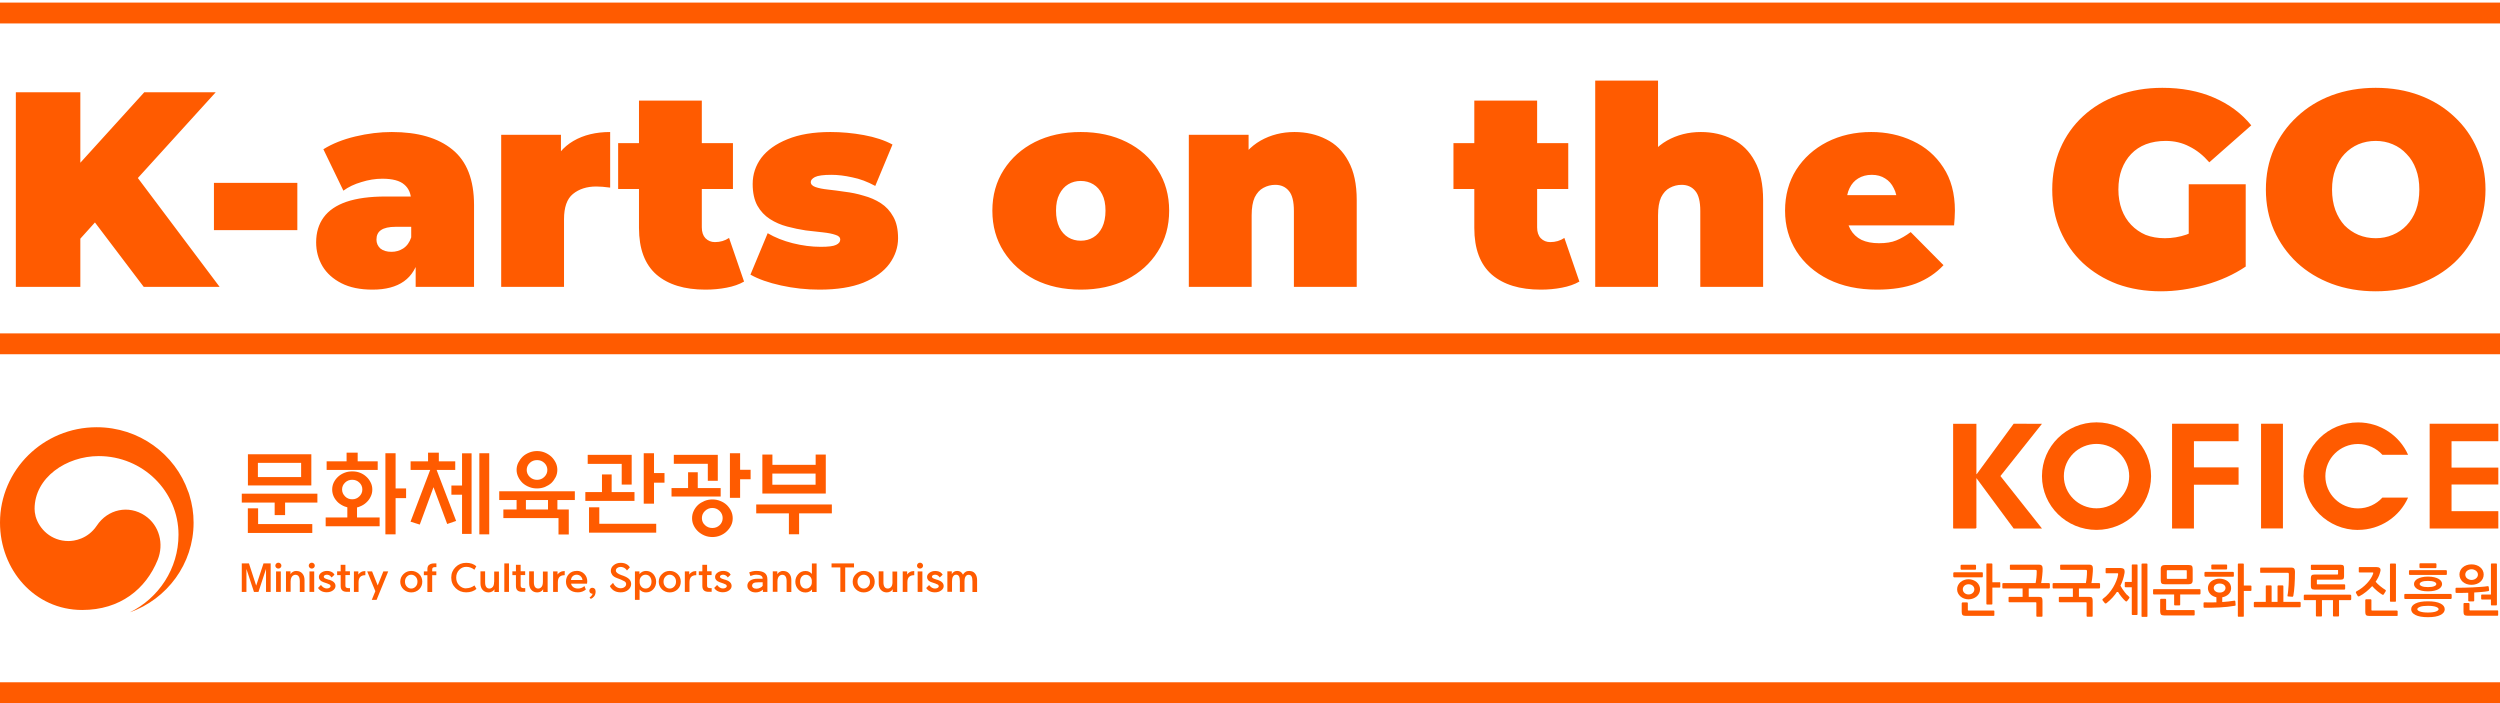 <svg width="320" height="90" viewBox="0 0 320 90" fill="none" xmlns="http://www.w3.org/2000/svg">
<line y1="1.666" x2="320" y2="1.666" stroke="#FF5B00" stroke-width="2.669"/>
<path d="M9.536 31.38L9.073 22.164L18.467 11.81H27.612L17.079 23.41L12.418 28.178L9.536 31.38ZM2.028 36.718V11.81H10.283V36.718H2.028ZM18.396 36.718L11.066 27.039L16.51 21.275L28.11 36.718H18.396ZM27.384 29.459V23.41H38.059V29.459H27.384ZM53.205 36.718V33.266L52.635 32.341V25.794C52.635 24.845 52.339 24.121 51.746 23.623C51.176 23.125 50.239 22.876 48.935 22.876C48.057 22.876 47.167 23.018 46.266 23.303C45.365 23.564 44.594 23.932 43.953 24.406L41.391 19.104C42.53 18.393 43.894 17.847 45.483 17.468C47.072 17.088 48.626 16.898 50.144 16.898C53.489 16.898 56.075 17.645 57.901 19.14C59.752 20.634 60.677 23.006 60.677 26.256V36.718H53.205ZM47.689 37.073C46.1 37.073 44.772 36.801 43.704 36.255C42.637 35.709 41.83 34.986 41.285 34.084C40.739 33.159 40.466 32.139 40.466 31.024C40.466 29.767 40.786 28.7 41.427 27.822C42.067 26.944 43.04 26.28 44.344 25.829C45.673 25.379 47.345 25.153 49.362 25.153H53.418V29.032H50.643C49.789 29.032 49.16 29.174 48.757 29.459C48.377 29.72 48.187 30.123 48.187 30.669C48.187 31.119 48.353 31.499 48.686 31.807C49.041 32.092 49.516 32.234 50.109 32.234C50.654 32.234 51.153 32.092 51.603 31.807C52.078 31.499 52.422 31.024 52.635 30.384L53.667 32.768C53.359 34.215 52.706 35.294 51.71 36.006C50.714 36.718 49.373 37.073 47.689 37.073ZM64.152 36.718V17.254H71.802V23.125L70.557 21.453C71.15 19.935 72.099 18.796 73.403 18.037C74.708 17.278 76.274 16.898 78.1 16.898V24.015C77.745 23.967 77.424 23.932 77.14 23.908C76.879 23.884 76.606 23.872 76.321 23.872C75.111 23.872 74.115 24.193 73.332 24.833C72.573 25.45 72.194 26.529 72.194 28.071V36.718H64.152ZM90.294 37.073C87.614 37.073 85.526 36.433 84.032 35.152C82.537 33.847 81.79 31.855 81.79 29.174V12.877H89.832V29.103C89.832 29.696 89.986 30.159 90.294 30.491C90.627 30.823 91.03 30.989 91.504 30.989C92.192 30.989 92.797 30.811 93.319 30.455L95.24 36.041C94.624 36.397 93.876 36.658 92.999 36.824C92.145 36.99 91.243 37.073 90.294 37.073ZM79.122 24.193V18.322H93.817V24.193H79.122ZM104.882 37.073C103.221 37.073 101.584 36.895 99.971 36.54C98.358 36.184 97.054 35.721 96.057 35.152L98.263 29.85C99.189 30.396 100.256 30.823 101.466 31.131C102.699 31.439 103.897 31.594 105.06 31.594C106.032 31.594 106.685 31.511 107.017 31.345C107.373 31.179 107.55 30.953 107.55 30.669C107.55 30.384 107.349 30.182 106.946 30.064C106.542 29.921 106.009 29.815 105.344 29.743C104.68 29.672 103.945 29.589 103.138 29.494C102.355 29.376 101.561 29.21 100.754 28.996C99.948 28.783 99.212 28.462 98.548 28.035C97.884 27.608 97.35 27.039 96.947 26.328C96.544 25.592 96.342 24.667 96.342 23.552C96.342 22.319 96.71 21.204 97.445 20.207C98.204 19.211 99.319 18.416 100.79 17.823C102.284 17.207 104.123 16.898 106.305 16.898C107.728 16.898 109.152 17.029 110.575 17.29C111.998 17.551 113.22 17.954 114.24 18.5L112.034 23.801C111.037 23.256 110.053 22.888 109.08 22.698C108.132 22.485 107.242 22.378 106.412 22.378C105.392 22.378 104.692 22.473 104.312 22.663C103.957 22.852 103.779 23.066 103.779 23.303C103.779 23.588 103.98 23.801 104.384 23.944C104.787 24.086 105.321 24.193 105.985 24.264C106.649 24.335 107.373 24.43 108.155 24.548C108.962 24.643 109.757 24.809 110.539 25.047C111.346 25.26 112.081 25.58 112.745 26.007C113.41 26.434 113.943 27.015 114.347 27.751C114.75 28.462 114.952 29.376 114.952 30.491C114.952 31.653 114.584 32.744 113.848 33.764C113.113 34.761 111.998 35.567 110.504 36.184C109.009 36.777 107.135 37.073 104.882 37.073ZM138.337 37.073C136.131 37.073 134.174 36.646 132.466 35.792C130.782 34.915 129.454 33.717 128.481 32.199C127.508 30.68 127.022 28.937 127.022 26.968C127.022 24.999 127.508 23.256 128.481 21.737C129.454 20.219 130.782 19.033 132.466 18.179C134.174 17.325 136.131 16.898 138.337 16.898C140.543 16.898 142.5 17.325 144.208 18.179C145.916 19.033 147.245 20.219 148.194 21.737C149.166 23.256 149.652 24.999 149.652 26.968C149.652 28.937 149.166 30.68 148.194 32.199C147.245 33.717 145.916 34.915 144.208 35.792C142.5 36.646 140.543 37.073 138.337 37.073ZM138.337 30.811C138.93 30.811 139.464 30.669 139.939 30.384C140.413 30.099 140.792 29.672 141.077 29.103C141.362 28.51 141.504 27.798 141.504 26.968C141.504 26.114 141.362 25.414 141.077 24.869C140.792 24.299 140.413 23.872 139.939 23.588C139.464 23.303 138.93 23.161 138.337 23.161C137.744 23.161 137.211 23.303 136.736 23.588C136.262 23.872 135.882 24.299 135.597 24.869C135.313 25.414 135.171 26.114 135.171 26.968C135.171 27.798 135.313 28.51 135.597 29.103C135.882 29.672 136.262 30.099 136.736 30.384C137.211 30.669 137.744 30.811 138.337 30.811ZM165.691 16.898C167.185 16.898 168.537 17.207 169.747 17.823C170.957 18.416 171.906 19.353 172.593 20.634C173.305 21.915 173.661 23.576 173.661 25.616V36.718H165.619V27.004C165.619 25.794 165.406 24.94 164.979 24.442C164.552 23.92 163.971 23.659 163.235 23.659C162.69 23.659 162.18 23.789 161.705 24.05C161.255 24.288 160.887 24.691 160.602 25.26C160.341 25.829 160.211 26.6 160.211 27.573V36.718H152.169V17.254H159.82V22.947L158.289 21.311C159.049 19.84 160.069 18.737 161.35 18.001C162.654 17.266 164.101 16.898 165.691 16.898ZM197.215 37.073C194.534 37.073 192.447 36.433 190.952 35.152C189.458 33.847 188.711 31.855 188.711 29.174V12.877H196.752V29.103C196.752 29.696 196.906 30.159 197.215 30.491C197.547 30.823 197.95 30.989 198.424 30.989C199.112 30.989 199.717 30.811 200.239 30.455L202.161 36.041C201.544 36.397 200.797 36.658 199.919 36.824C199.065 36.99 198.164 37.073 197.215 37.073ZM186.042 24.193V18.322H200.737V24.193H186.042ZM217.709 16.898C219.203 16.898 220.555 17.207 221.765 17.823C222.975 18.416 223.924 19.353 224.612 20.634C225.323 21.915 225.679 23.576 225.679 25.616V36.718H217.637V27.004C217.637 25.794 217.424 24.94 216.997 24.442C216.57 23.92 215.989 23.659 215.253 23.659C214.708 23.659 214.198 23.789 213.723 24.05C213.273 24.288 212.905 24.691 212.62 25.26C212.359 25.829 212.229 26.6 212.229 27.573V36.718H204.187V10.316H212.229V22.947L210.308 21.311C211.067 19.84 212.087 18.737 213.368 18.001C214.672 17.266 216.119 16.898 217.709 16.898ZM240.265 37.073C237.893 37.073 235.817 36.635 234.038 35.757C232.282 34.879 230.918 33.681 229.946 32.163C228.973 30.621 228.487 28.89 228.487 26.968C228.487 24.999 228.961 23.256 229.91 21.737C230.883 20.219 232.199 19.033 233.86 18.179C235.544 17.325 237.43 16.898 239.517 16.898C241.439 16.898 243.206 17.278 244.819 18.037C246.456 18.796 247.761 19.923 248.733 21.417C249.73 22.912 250.228 24.762 250.228 26.968C250.228 27.253 250.216 27.573 250.192 27.929C250.168 28.261 250.145 28.569 250.121 28.854H235.141V24.975H245.851L242.827 26.007C242.827 25.248 242.684 24.608 242.4 24.086C242.139 23.54 241.771 23.125 241.297 22.84C240.822 22.532 240.253 22.378 239.589 22.378C238.924 22.378 238.343 22.532 237.845 22.84C237.371 23.125 237.003 23.54 236.742 24.086C236.481 24.608 236.351 25.248 236.351 26.007V27.217C236.351 28.047 236.517 28.759 236.849 29.352C237.181 29.945 237.655 30.396 238.272 30.704C238.889 30.989 239.636 31.131 240.514 31.131C241.415 31.131 242.151 31.012 242.72 30.775C243.313 30.538 243.93 30.182 244.57 29.708L248.769 33.942C247.82 34.962 246.646 35.745 245.246 36.291C243.87 36.812 242.21 37.073 240.265 37.073ZM276.598 37.287C274.582 37.287 272.72 36.978 271.012 36.362C269.328 35.721 267.857 34.82 266.6 33.657C265.366 32.495 264.406 31.119 263.718 29.53C263.03 27.941 262.686 26.185 262.686 24.264C262.686 22.342 263.03 20.587 263.718 18.998C264.406 17.408 265.378 16.032 266.635 14.87C267.893 13.708 269.375 12.818 271.083 12.201C272.815 11.561 274.713 11.241 276.776 11.241C279.243 11.241 281.438 11.656 283.359 12.486C285.304 13.316 286.905 14.502 288.163 16.044L282.79 20.777C282.007 19.875 281.153 19.199 280.228 18.748C279.326 18.274 278.318 18.037 277.203 18.037C276.278 18.037 275.436 18.179 274.677 18.464C273.942 18.748 273.313 19.164 272.791 19.709C272.269 20.255 271.866 20.907 271.581 21.666C271.297 22.425 271.154 23.291 271.154 24.264C271.154 25.189 271.297 26.043 271.581 26.826C271.866 27.585 272.269 28.237 272.791 28.783C273.313 29.328 273.93 29.755 274.641 30.064C275.377 30.348 276.195 30.491 277.097 30.491C278.045 30.491 278.971 30.337 279.872 30.028C280.773 29.696 281.734 29.139 282.754 28.356L287.451 34.12C285.933 35.14 284.201 35.923 282.256 36.468C280.311 37.014 278.425 37.287 276.598 37.287ZM280.157 33.053V23.588H287.451V34.12L280.157 33.053ZM304.088 37.287C302.071 37.287 300.197 36.967 298.466 36.326C296.758 35.686 295.275 34.784 294.018 33.622C292.761 32.436 291.776 31.048 291.065 29.459C290.377 27.869 290.033 26.138 290.033 24.264C290.033 22.366 290.377 20.634 291.065 19.069C291.776 17.479 292.761 16.104 294.018 14.941C295.275 13.755 296.758 12.842 298.466 12.201C300.197 11.561 302.071 11.241 304.088 11.241C306.128 11.241 308.002 11.561 309.71 12.201C311.418 12.842 312.9 13.755 314.157 14.941C315.415 16.104 316.387 17.479 317.075 19.069C317.787 20.634 318.143 22.366 318.143 24.264C318.143 26.138 317.787 27.869 317.075 29.459C316.387 31.048 315.415 32.436 314.157 33.622C312.9 34.784 311.418 35.686 309.71 36.326C308.002 36.967 306.128 37.287 304.088 37.287ZM304.088 30.491C304.87 30.491 305.594 30.348 306.258 30.064C306.946 29.779 307.539 29.376 308.037 28.854C308.559 28.308 308.962 27.656 309.247 26.897C309.532 26.114 309.674 25.236 309.674 24.264C309.674 23.291 309.532 22.425 309.247 21.666C308.962 20.884 308.559 20.231 308.037 19.709C307.539 19.164 306.946 18.748 306.258 18.464C305.594 18.179 304.87 18.037 304.088 18.037C303.305 18.037 302.569 18.179 301.882 18.464C301.217 18.748 300.624 19.164 300.102 19.709C299.604 20.231 299.213 20.884 298.928 21.666C298.644 22.425 298.501 23.291 298.501 24.264C298.501 25.236 298.644 26.114 298.928 26.897C299.213 27.656 299.604 28.308 300.102 28.854C300.624 29.376 301.217 29.779 301.882 30.064C302.569 30.348 303.305 30.491 304.088 30.491Z" fill="#FF5B00"/>
<line y1="44.008" x2="320" y2="44.008" stroke="#FF5B00" stroke-width="2.669"/>
<path d="M253.775 73.861C253.775 73.861 253.803 73.814 253.803 73.777V73.348C253.803 73.348 253.794 73.292 253.775 73.273C253.756 73.255 253.727 73.246 253.699 73.246H250.132C250.132 73.246 250.075 73.255 250.056 73.283C250.028 73.311 250.019 73.329 250.019 73.357V73.777C250.019 73.777 250.028 73.842 250.056 73.861C250.075 73.889 250.104 73.898 250.132 73.898H253.708C253.708 73.898 253.756 73.889 253.784 73.87L253.775 73.861Z" fill="#FF5B00"/>
<path d="M255.185 78.151H252.006C252.006 78.151 251.93 78.151 251.911 78.133C251.892 78.114 251.883 78.086 251.883 78.039V77.219C251.883 77.219 251.873 77.172 251.855 77.144C251.836 77.116 251.807 77.107 251.779 77.107H251.202C251.202 77.107 251.154 77.116 251.135 77.144C251.117 77.172 251.098 77.191 251.098 77.219V78.329C251.098 78.515 251.136 78.646 251.202 78.72C251.277 78.795 251.41 78.832 251.618 78.832H255.175C255.175 78.832 255.223 78.832 255.242 78.814C255.261 78.795 255.279 78.776 255.279 78.748V78.235C255.279 78.235 255.27 78.189 255.242 78.17C255.223 78.151 255.194 78.142 255.175 78.142L255.185 78.151Z" fill="#FF5B00"/>
<path d="M255.932 74.532H255.024V72.219C255.024 72.154 254.995 72.126 254.939 72.126H254.342C254.286 72.126 254.257 72.154 254.257 72.219V77.284C254.257 77.349 254.286 77.377 254.342 77.377H254.939C254.995 77.377 255.024 77.349 255.024 77.284V75.213H255.932C255.932 75.213 255.979 75.213 256.008 75.185C256.027 75.167 256.036 75.148 256.036 75.12V74.607C256.036 74.607 256.027 74.561 256.008 74.542C255.989 74.523 255.96 74.514 255.932 74.514V74.532Z" fill="#FF5B00"/>
<path d="M251.968 76.715C252.176 76.715 252.365 76.678 252.545 76.612C252.725 76.547 252.876 76.454 253.018 76.342C253.15 76.23 253.254 76.09 253.33 75.932C253.406 75.773 253.444 75.605 253.444 75.428C253.444 75.251 253.406 75.083 253.33 74.924C253.254 74.766 253.15 74.635 253.018 74.514C252.885 74.402 252.725 74.309 252.545 74.243C252.365 74.178 252.176 74.141 251.968 74.141C251.76 74.141 251.58 74.178 251.4 74.243C251.22 74.309 251.069 74.402 250.937 74.514C250.804 74.626 250.7 74.766 250.624 74.924C250.549 75.083 250.511 75.241 250.511 75.428C250.511 75.614 250.549 75.782 250.624 75.932C250.7 76.09 250.804 76.221 250.937 76.342C251.069 76.454 251.22 76.547 251.4 76.612C251.58 76.678 251.76 76.715 251.968 76.715ZM251.447 74.971C251.589 74.85 251.76 74.784 251.977 74.784C252.195 74.784 252.365 74.85 252.507 74.971C252.64 75.092 252.715 75.241 252.715 75.428C252.715 75.614 252.649 75.764 252.507 75.894C252.365 76.025 252.195 76.09 251.977 76.09C251.76 76.09 251.589 76.025 251.447 75.894C251.305 75.764 251.239 75.605 251.239 75.428C251.239 75.251 251.305 75.102 251.447 74.971Z" fill="#FF5B00"/>
<path d="M251.06 72.294C251.06 72.294 251.022 72.303 250.993 72.322C250.965 72.341 250.956 72.369 250.956 72.406V72.826C250.956 72.826 250.965 72.882 250.993 72.9C251.022 72.919 251.041 72.928 251.06 72.928H252.819C252.819 72.928 252.886 72.919 252.905 72.891C252.923 72.863 252.933 72.844 252.933 72.816V72.406C252.933 72.406 252.923 72.341 252.895 72.322C252.876 72.294 252.848 72.285 252.81 72.285H251.05L251.06 72.294Z" fill="#FF5B00"/>
<path d="M262.261 74.635H261.268C261.296 74.477 261.325 74.309 261.353 74.132C261.372 73.964 261.391 73.786 261.41 73.628C261.429 73.46 261.438 73.311 261.448 73.162C261.448 73.012 261.457 72.891 261.457 72.779C261.457 72.602 261.419 72.471 261.344 72.397C261.268 72.313 261.154 72.275 261.012 72.275H257.37C257.37 72.275 257.323 72.275 257.304 72.294C257.285 72.313 257.266 72.332 257.266 72.359V72.854C257.266 72.854 257.275 72.9 257.304 72.919C257.323 72.938 257.351 72.947 257.37 72.947H260.511C260.577 72.947 260.625 72.947 260.653 72.975C260.681 72.994 260.7 73.031 260.7 73.096C260.7 73.385 260.691 73.656 260.662 73.908C260.634 74.159 260.606 74.402 260.558 74.635H256.395C256.329 74.635 256.301 74.672 256.301 74.747V75.213C256.301 75.213 256.301 75.26 256.329 75.288C256.348 75.316 256.367 75.325 256.395 75.325H258.893V76.398H257.2C257.2 76.398 257.152 76.398 257.133 76.416C257.114 76.435 257.096 76.454 257.096 76.482V76.995C257.096 76.995 257.105 77.041 257.133 77.06C257.152 77.079 257.181 77.088 257.2 77.088H260.52C260.568 77.088 260.606 77.088 260.625 77.107C260.643 77.125 260.653 77.153 260.653 77.2V78.851C260.653 78.851 260.662 78.897 260.681 78.916C260.7 78.935 260.729 78.944 260.757 78.944H261.344C261.344 78.944 261.391 78.935 261.41 78.916C261.429 78.897 261.438 78.87 261.438 78.851V76.92C261.438 76.706 261.41 76.575 261.353 76.501C261.296 76.435 261.173 76.398 260.994 76.398H259.678V75.325H262.28C262.28 75.325 262.328 75.316 262.346 75.288C262.365 75.26 262.384 75.241 262.384 75.213V74.747C262.384 74.747 262.375 74.7 262.346 74.672C262.328 74.644 262.299 74.635 262.28 74.635H262.261Z" fill="#FF5B00"/>
<path d="M268.695 74.635H267.701C267.73 74.477 267.758 74.309 267.787 74.132C267.806 73.964 267.824 73.786 267.843 73.628C267.862 73.46 267.872 73.311 267.881 73.162C267.881 73.012 267.891 72.891 267.891 72.779C267.891 72.602 267.853 72.471 267.777 72.397C267.701 72.313 267.588 72.275 267.446 72.275H263.803C263.803 72.275 263.756 72.275 263.737 72.294C263.718 72.313 263.699 72.332 263.699 72.359V72.854C263.699 72.854 263.709 72.9 263.737 72.919C263.756 72.938 263.785 72.947 263.803 72.947H266.945C267.011 72.947 267.058 72.947 267.086 72.975C267.115 72.994 267.134 73.031 267.134 73.096C267.134 73.385 267.124 73.656 267.096 73.908C267.068 74.159 267.039 74.402 266.992 74.635H262.829C262.763 74.635 262.734 74.672 262.734 74.747V75.213C262.734 75.213 262.734 75.26 262.763 75.288C262.782 75.316 262.801 75.325 262.829 75.325H265.327V76.398H263.633C263.633 76.398 263.586 76.398 263.567 76.416C263.548 76.435 263.529 76.454 263.529 76.482V76.995C263.529 76.995 263.539 77.041 263.567 77.06C263.586 77.079 263.614 77.088 263.633 77.088H266.954C267.001 77.088 267.039 77.088 267.058 77.107C267.077 77.125 267.086 77.153 267.086 77.2V78.851C267.086 78.851 267.096 78.897 267.115 78.916C267.134 78.935 267.162 78.944 267.181 78.944H267.768C267.768 78.944 267.815 78.935 267.834 78.916C267.853 78.897 267.862 78.87 267.862 78.851V76.92C267.862 76.706 267.834 76.575 267.777 76.501C267.72 76.435 267.597 76.398 267.418 76.398H266.103V75.325H268.704C268.704 75.325 268.752 75.316 268.771 75.288C268.79 75.26 268.808 75.241 268.808 75.213V74.747C268.808 74.747 268.799 74.7 268.771 74.672C268.752 74.644 268.723 74.635 268.704 74.635H268.695Z" fill="#FF5B00"/>
<path d="M272.962 72.248C272.895 72.248 272.867 72.275 272.867 72.341V74.486H272.063C272.063 74.486 272.016 74.486 271.997 74.514C271.978 74.533 271.968 74.551 271.968 74.579V75.073C271.968 75.073 271.978 75.12 271.997 75.139C272.016 75.157 272.034 75.167 272.063 75.167H272.867V78.618C272.867 78.683 272.895 78.72 272.962 78.72H273.51C273.577 78.72 273.605 78.683 273.605 78.618V72.341C273.605 72.275 273.577 72.248 273.51 72.248H272.962Z" fill="#FF5B00"/>
<path d="M272.243 76.137C272.148 76.034 272.044 75.913 271.95 75.782C271.846 75.652 271.751 75.521 271.656 75.372C271.562 75.232 271.486 75.092 271.42 74.971C271.666 74.458 271.836 73.936 271.931 73.395C271.931 73.348 271.95 73.301 271.95 73.246C271.95 73.189 271.95 73.143 271.95 73.096C271.95 72.975 271.902 72.872 271.817 72.807C271.732 72.742 271.59 72.704 271.401 72.704H269.603C269.547 72.704 269.518 72.742 269.518 72.816V73.273C269.518 73.273 269.518 73.329 269.537 73.348C269.547 73.367 269.565 73.376 269.594 73.376H271.013C271.07 73.376 271.108 73.385 271.117 73.413C271.117 73.441 271.117 73.488 271.117 73.553C271.079 73.805 271.004 74.066 270.89 74.346C270.786 74.626 270.644 74.896 270.483 75.176C270.322 75.456 270.124 75.717 269.906 75.969C269.688 76.221 269.442 76.454 269.168 76.65C269.13 76.678 269.111 76.706 269.111 76.743C269.111 76.78 269.111 76.818 269.14 76.855L269.414 77.2C269.414 77.2 269.471 77.247 269.518 77.247C269.565 77.247 269.594 77.237 269.622 77.209C269.906 76.986 270.171 76.743 270.408 76.482C270.644 76.221 270.852 75.95 271.041 75.652C271.117 75.773 271.193 75.904 271.278 76.034C271.363 76.165 271.458 76.286 271.552 76.398C271.647 76.51 271.732 76.612 271.817 76.706C271.902 76.799 271.978 76.874 272.044 76.93C272.129 77.013 272.215 77.004 272.271 76.93L272.527 76.594C272.527 76.594 272.574 76.519 272.574 76.482C272.574 76.445 272.555 76.407 272.508 76.37C272.432 76.314 272.347 76.23 272.252 76.127L272.243 76.137Z" fill="#FF5B00"/>
<path d="M274.211 72.136C274.145 72.136 274.116 72.164 274.116 72.229V78.869C274.116 78.935 274.145 78.963 274.201 78.963H274.788C274.845 78.963 274.873 78.935 274.873 78.869V72.229C274.873 72.164 274.845 72.136 274.788 72.136H274.211Z" fill="#FF5B00"/>
<path d="M280.824 78.086H277.389C277.389 78.086 277.314 78.086 277.295 78.067C277.276 78.049 277.266 78.021 277.266 77.974V76.743C277.266 76.743 277.257 76.696 277.238 76.678C277.219 76.659 277.191 76.65 277.172 76.65H276.595C276.595 76.65 276.547 76.659 276.528 76.678C276.509 76.696 276.5 76.724 276.5 76.743V78.254C276.5 78.44 276.538 78.571 276.604 78.655C276.67 78.739 276.812 78.776 277.011 78.776H280.824C280.824 78.776 280.871 78.776 280.89 78.757C280.909 78.739 280.918 78.72 280.918 78.692V78.179C280.918 78.179 280.909 78.133 280.881 78.114C280.862 78.095 280.833 78.086 280.814 78.086H280.824Z" fill="#FF5B00"/>
<path d="M281.562 75.409H275.687C275.687 75.409 275.64 75.419 275.621 75.437C275.602 75.456 275.592 75.484 275.592 75.512V75.978C275.592 75.978 275.592 76.025 275.621 76.053C275.64 76.081 275.659 76.09 275.687 76.09H278.289V77.386C278.289 77.452 278.317 77.489 278.383 77.489H278.97C279.036 77.489 279.065 77.452 279.065 77.386V76.09H281.562C281.562 76.09 281.61 76.081 281.629 76.053C281.647 76.025 281.666 75.997 281.666 75.978V75.512C281.666 75.512 281.657 75.465 281.629 75.437C281.61 75.409 281.581 75.4 281.562 75.4V75.409Z" fill="#FF5B00"/>
<path d="M277.097 74.784H280.143C280.313 74.784 280.446 74.747 280.531 74.672C280.616 74.598 280.663 74.467 280.663 74.281V72.835C280.663 72.639 280.626 72.509 280.559 72.434C280.493 72.359 280.351 72.322 280.143 72.322H277.097C276.926 72.322 276.794 72.359 276.709 72.443C276.623 72.518 276.576 72.649 276.576 72.835V74.281C276.576 74.467 276.614 74.598 276.68 74.672C276.746 74.747 276.888 74.784 277.097 74.784ZM277.352 73.078C277.352 73.078 277.352 73.012 277.371 73.003C277.38 72.994 277.409 72.984 277.447 72.984H279.812C279.812 72.984 279.869 72.984 279.888 73.003C279.897 73.012 279.907 73.04 279.907 73.078V74.001C279.907 74.001 279.906 74.066 279.888 74.085C279.878 74.094 279.85 74.094 279.812 74.094H277.447C277.447 74.094 277.38 74.094 277.371 74.085C277.361 74.076 277.352 74.048 277.352 74.001V73.068V73.078Z" fill="#FF5B00"/>
<path d="M282.206 73.227C282.206 73.227 282.168 73.273 282.168 73.301V73.703C282.168 73.703 282.177 73.758 282.206 73.786C282.234 73.814 282.253 73.824 282.272 73.824H285.829C285.829 73.824 285.877 73.814 285.905 73.796C285.924 73.777 285.934 73.749 285.934 73.721V73.311C285.934 73.311 285.924 73.255 285.905 73.236C285.886 73.218 285.858 73.199 285.829 73.199H282.272C282.272 73.199 282.225 73.208 282.196 73.236L282.206 73.227Z" fill="#FF5B00"/>
<path d="M286.085 76.883C286.085 76.883 286.037 76.883 286.009 76.883C285.498 76.967 284.978 77.023 284.448 77.06V76.454C284.609 76.426 284.76 76.379 284.902 76.305C285.044 76.239 285.157 76.146 285.262 76.053C285.366 75.95 285.441 75.838 285.498 75.708C285.555 75.577 285.583 75.437 285.583 75.279C285.583 75.102 285.545 74.934 285.47 74.784C285.394 74.635 285.29 74.505 285.148 74.402C285.016 74.299 284.855 74.215 284.675 74.159C284.495 74.103 284.306 74.066 284.098 74.066C283.89 74.066 283.7 74.094 283.521 74.159C283.341 74.215 283.18 74.299 283.048 74.402C282.915 74.505 282.802 74.635 282.726 74.784C282.65 74.934 282.612 75.102 282.612 75.279C282.612 75.428 282.641 75.568 282.698 75.698C282.754 75.829 282.83 75.941 282.925 76.043C283.019 76.146 283.133 76.23 283.265 76.295C283.398 76.361 283.54 76.416 283.7 76.454V77.097C283.18 77.116 282.66 77.116 282.149 77.097C282.083 77.097 282.054 77.135 282.054 77.209V77.676C282.054 77.676 282.054 77.732 282.083 77.75C282.102 77.769 282.12 77.788 282.149 77.788C282.792 77.797 283.454 77.788 284.126 77.75C284.798 77.713 285.451 77.648 286.085 77.536C286.104 77.536 286.132 77.517 286.141 77.498C286.16 77.48 286.17 77.452 286.16 77.415L286.122 76.967C286.122 76.967 286.104 76.901 286.075 76.901L286.085 76.883ZM284.107 75.848C283.89 75.848 283.71 75.792 283.568 75.68C283.426 75.568 283.36 75.428 283.36 75.26C283.36 75.092 283.436 74.952 283.577 74.85C283.719 74.738 283.899 74.691 284.117 74.691C284.334 74.691 284.514 74.747 284.656 74.85C284.798 74.962 284.864 75.092 284.864 75.26C284.864 75.428 284.788 75.568 284.656 75.68C284.514 75.792 284.334 75.848 284.117 75.848H284.107Z" fill="#FF5B00"/>
<path d="M288.09 74.952H287.21V72.229C287.21 72.164 287.182 72.136 287.125 72.136H286.529C286.472 72.136 286.444 72.164 286.444 72.229V78.851C286.444 78.916 286.472 78.944 286.529 78.944H287.125C287.182 78.944 287.21 78.916 287.21 78.851V75.642H288.09C288.09 75.642 288.137 75.642 288.156 75.614C288.175 75.596 288.185 75.577 288.185 75.549V75.046C288.185 75.046 288.175 74.999 288.156 74.98C288.137 74.962 288.118 74.952 288.09 74.952Z" fill="#FF5B00"/>
<path d="M284.968 72.891C284.968 72.891 285.025 72.882 285.044 72.854C285.063 72.826 285.073 72.798 285.073 72.77V72.369C285.073 72.369 285.063 72.313 285.035 72.294C285.016 72.266 284.987 72.257 284.959 72.257H283.152C283.152 72.257 283.114 72.266 283.086 72.285C283.057 72.303 283.048 72.331 283.048 72.359V72.779C283.048 72.779 283.057 72.844 283.086 72.863C283.114 72.882 283.133 72.891 283.152 72.891H284.959H284.968Z" fill="#FF5B00"/>
<path d="M294.382 77.041H292.272V75.046C292.272 74.971 292.244 74.934 292.178 74.934H291.619C291.553 74.934 291.525 74.971 291.525 75.046V77.041H290.768V75.046C290.768 74.971 290.74 74.934 290.673 74.934H290.115C290.049 74.934 290.02 74.971 290.02 75.046V77.041H288.592C288.592 77.041 288.535 77.051 288.516 77.069C288.497 77.088 288.488 77.116 288.488 77.144V77.62C288.488 77.62 288.488 77.666 288.516 77.694C288.535 77.722 288.554 77.732 288.592 77.732H294.382C294.382 77.732 294.429 77.722 294.448 77.694C294.477 77.666 294.486 77.648 294.486 77.62V77.144C294.486 77.144 294.477 77.097 294.448 77.069C294.42 77.041 294.401 77.032 294.382 77.032V77.041Z" fill="#FF5B00"/>
<path d="M289.377 73.32H292.783C292.849 73.32 292.887 73.32 292.925 73.348C292.953 73.367 292.972 73.404 292.972 73.479C292.972 73.674 292.972 73.889 292.972 74.132C292.972 74.374 292.963 74.617 292.944 74.868C292.934 75.111 292.915 75.353 292.887 75.587C292.868 75.82 292.84 76.025 292.802 76.202C292.802 76.239 292.792 76.267 292.802 76.295C292.802 76.323 292.83 76.333 292.868 76.342L293.417 76.388C293.417 76.388 293.483 76.388 293.502 76.351C293.521 76.323 293.54 76.286 293.549 76.249C293.616 75.894 293.663 75.456 293.701 74.924C293.739 74.393 293.757 73.805 293.757 73.162C293.757 72.984 293.72 72.854 293.644 72.77C293.568 72.686 293.455 72.649 293.313 72.649H289.405C289.405 72.649 289.358 72.649 289.339 72.667C289.32 72.677 289.301 72.704 289.301 72.733V73.246C289.301 73.246 289.311 73.292 289.339 73.311C289.358 73.329 289.386 73.339 289.405 73.339L289.377 73.32Z" fill="#FF5B00"/>
<path d="M300.853 76.118H294.978C294.978 76.118 294.931 76.127 294.912 76.155C294.893 76.183 294.883 76.202 294.883 76.239V76.706C294.883 76.706 294.883 76.752 294.912 76.78C294.931 76.808 294.95 76.818 294.978 76.818H296.435V78.804C296.435 78.87 296.463 78.907 296.53 78.907H297.116C297.182 78.907 297.211 78.87 297.211 78.804V76.818H298.62V78.804C298.62 78.87 298.649 78.907 298.715 78.907H299.302C299.368 78.907 299.396 78.87 299.396 78.804V76.818H300.853C300.853 76.818 300.901 76.808 300.92 76.78C300.938 76.752 300.957 76.734 300.957 76.706V76.239C300.957 76.239 300.948 76.193 300.92 76.165C300.901 76.137 300.872 76.127 300.853 76.127V76.118Z" fill="#FF5B00"/>
<path d="M299.264 73.497C299.264 73.497 299.235 73.544 299.198 73.544H296.236C296.056 73.544 295.943 73.581 295.886 73.647C295.829 73.712 295.792 73.824 295.792 73.982V75.027C295.792 75.176 295.82 75.288 295.886 75.363C295.952 75.428 296.066 75.465 296.246 75.465H300.087C300.087 75.465 300.125 75.456 300.144 75.437C300.163 75.419 300.181 75.391 300.181 75.363V74.887C300.181 74.887 300.172 74.831 300.144 74.822C300.125 74.803 300.096 74.794 300.077 74.794H296.643C296.643 74.794 296.577 74.794 296.567 74.784C296.567 74.784 296.558 74.756 296.558 74.71V74.29C296.558 74.29 296.558 74.225 296.567 74.215C296.567 74.206 296.596 74.197 296.634 74.197H299.576C299.756 74.197 299.879 74.169 299.945 74.113C300.002 74.057 300.04 73.945 300.04 73.777V72.714C300.04 72.555 300.011 72.443 299.945 72.378C299.888 72.322 299.765 72.285 299.576 72.285H295.886C295.886 72.285 295.839 72.294 295.82 72.313C295.801 72.332 295.792 72.35 295.792 72.378V72.872C295.792 72.872 295.801 72.919 295.82 72.928C295.839 72.947 295.858 72.956 295.886 72.956H299.188C299.188 72.956 299.254 72.956 299.264 72.966C299.264 72.966 299.273 72.994 299.273 73.031V73.385C299.273 73.385 299.273 73.469 299.264 73.497Z" fill="#FF5B00"/>
<path d="M303.644 75.027C303.73 75.129 303.834 75.232 303.947 75.344C304.061 75.456 304.174 75.558 304.297 75.661C304.42 75.764 304.534 75.848 304.638 75.922C304.751 75.997 304.846 76.062 304.922 76.109C305.016 76.165 305.083 76.146 305.13 76.062L305.357 75.698C305.414 75.605 305.395 75.531 305.3 75.484C305.206 75.428 305.111 75.363 305.007 75.288C304.903 75.213 304.789 75.129 304.676 75.036C304.562 74.952 304.458 74.859 304.354 74.756C304.25 74.663 304.155 74.561 304.08 74.467C304.203 74.281 304.316 74.094 304.411 73.908C304.505 73.721 304.581 73.535 304.628 73.348C304.638 73.301 304.657 73.255 304.666 73.208C304.676 73.152 304.695 73.106 304.704 73.05C304.723 72.9 304.695 72.779 304.6 72.704C304.505 72.621 304.363 72.583 304.165 72.583H302.027C301.96 72.583 301.923 72.621 301.923 72.686V73.171C301.923 73.171 301.922 73.227 301.941 73.246C301.96 73.264 301.979 73.273 302.008 73.273H303.663C303.739 73.273 303.777 73.292 303.777 73.32C303.777 73.348 303.777 73.395 303.758 73.441C303.692 73.637 303.588 73.842 303.455 74.048C303.323 74.262 303.152 74.467 302.973 74.663C302.783 74.868 302.575 75.055 302.348 75.232C302.121 75.409 301.885 75.558 301.639 75.689C301.591 75.717 301.563 75.745 301.554 75.782C301.544 75.82 301.554 75.866 301.572 75.904L301.771 76.258C301.8 76.314 301.837 76.342 301.875 76.342C301.913 76.342 301.951 76.342 301.989 76.323C302.301 76.165 302.594 75.969 302.869 75.745C303.143 75.521 303.398 75.288 303.635 75.027H303.644Z" fill="#FF5B00"/>
<path d="M306.795 78.151H303.664C303.664 78.151 303.588 78.151 303.569 78.133C303.55 78.114 303.541 78.086 303.541 78.039V76.808C303.541 76.808 303.531 76.752 303.512 76.734C303.493 76.715 303.465 76.706 303.437 76.706H302.85C302.85 76.706 302.803 76.715 302.784 76.743C302.765 76.771 302.755 76.79 302.755 76.818V78.338C302.755 78.524 302.793 78.655 302.859 78.73C302.926 78.804 303.068 78.841 303.266 78.841H306.795C306.795 78.841 306.843 78.841 306.871 78.823C306.89 78.814 306.899 78.785 306.899 78.757V78.245C306.899 78.245 306.89 78.198 306.862 78.179C306.843 78.161 306.814 78.151 306.795 78.151Z" fill="#FF5B00"/>
<path d="M305.915 72.229V76.92C305.915 76.985 305.943 77.023 306 77.023H306.596C306.653 77.023 306.681 76.995 306.681 76.93V72.229C306.681 72.164 306.653 72.136 306.596 72.136H306C305.943 72.136 305.915 72.164 305.915 72.229Z" fill="#FF5B00"/>
<path d="M312.377 77.247C312.008 77.06 311.479 76.967 310.779 76.967C310.078 76.967 309.549 77.06 309.18 77.247C308.811 77.433 308.631 77.676 308.631 77.983C308.631 78.291 308.811 78.534 309.18 78.72C309.539 78.907 310.078 79 310.779 79C311.479 79 312.008 78.907 312.377 78.72C312.746 78.534 312.926 78.282 312.926 77.983C312.926 77.685 312.746 77.433 312.377 77.247ZM311.8 78.272C311.573 78.356 311.233 78.403 310.779 78.403C310.324 78.403 309.993 78.356 309.757 78.272C309.53 78.189 309.416 78.086 309.416 77.974C309.416 77.862 309.53 77.769 309.757 77.676C309.984 77.582 310.324 77.545 310.779 77.545C311.233 77.545 311.564 77.592 311.8 77.676C312.027 77.76 312.141 77.862 312.141 77.974C312.141 78.086 312.027 78.179 311.8 78.272Z" fill="#FF5B00"/>
<path d="M313.683 76.025H307.845C307.779 76.025 307.75 76.062 307.75 76.137V76.556C307.75 76.556 307.76 76.603 307.779 76.631C307.798 76.659 307.817 76.668 307.845 76.668H313.711C313.711 76.668 313.758 76.659 313.777 76.631C313.796 76.603 313.815 76.584 313.815 76.556V76.137C313.815 76.137 313.796 76.081 313.768 76.053C313.739 76.025 313.711 76.016 313.683 76.016V76.025Z" fill="#FF5B00"/>
<path d="M312.141 74.094C311.989 74.01 311.81 73.936 311.583 73.889C311.356 73.833 311.091 73.805 310.788 73.805C310.485 73.805 310.22 73.833 309.993 73.889C309.766 73.945 309.577 74.01 309.435 74.094C309.284 74.178 309.179 74.281 309.104 74.393C309.028 74.505 308.99 74.626 308.99 74.756C308.99 74.887 309.028 74.999 309.104 75.111C309.179 75.223 309.293 75.325 309.435 75.409C309.586 75.493 309.766 75.568 309.993 75.614C310.22 75.67 310.485 75.689 310.788 75.689C311.091 75.689 311.365 75.661 311.583 75.614C311.81 75.558 311.999 75.493 312.141 75.409C312.292 75.325 312.396 75.223 312.472 75.111C312.548 74.999 312.585 74.878 312.585 74.756C312.585 74.635 312.548 74.505 312.472 74.393C312.396 74.281 312.283 74.178 312.141 74.094ZM311.573 75.036C311.393 75.111 311.128 75.148 310.778 75.148C310.428 75.148 310.173 75.111 309.993 75.036C309.813 74.962 309.719 74.868 309.719 74.756C309.719 74.644 309.813 74.542 309.993 74.467C310.173 74.393 310.438 74.355 310.778 74.355C311.119 74.355 311.393 74.393 311.573 74.467C311.753 74.542 311.847 74.635 311.847 74.756C311.847 74.878 311.753 74.962 311.573 75.036Z" fill="#FF5B00"/>
<path d="M308.451 73.591H313.106C313.106 73.591 313.153 73.581 313.172 73.563C313.191 73.544 313.2 73.516 313.2 73.479V73.087C313.2 73.087 313.191 73.031 313.172 73.012C313.153 72.994 313.125 72.975 313.106 72.975H308.451C308.451 72.975 308.403 72.984 308.385 73.012C308.356 73.04 308.347 73.059 308.347 73.087V73.469C308.347 73.469 308.356 73.525 308.385 73.553C308.403 73.581 308.432 73.591 308.451 73.591Z" fill="#FF5B00"/>
<path d="M309.804 72.723H311.762C311.762 72.723 311.819 72.714 311.838 72.686C311.857 72.658 311.866 72.639 311.866 72.602V72.21C311.866 72.21 311.857 72.154 311.829 72.136C311.81 72.108 311.781 72.098 311.753 72.098H309.795C309.795 72.098 309.757 72.108 309.728 72.126C309.7 72.145 309.69 72.173 309.69 72.201V72.611C309.69 72.611 309.7 72.667 309.728 72.686C309.757 72.704 309.776 72.714 309.795 72.714L309.804 72.723Z" fill="#FF5B00"/>
<path d="M319.662 78.133H316.228C316.181 78.133 316.143 78.133 316.124 78.114C316.105 78.095 316.095 78.067 316.095 78.021V77.284C316.095 77.284 316.086 77.237 316.067 77.219C316.048 77.2 316.02 77.181 316.001 77.181H315.424C315.424 77.181 315.376 77.191 315.357 77.219C315.339 77.237 315.329 77.265 315.329 77.284V78.31C315.329 78.496 315.367 78.627 315.433 78.701C315.499 78.776 315.641 78.814 315.849 78.814H319.672C319.672 78.814 319.719 78.814 319.738 78.795C319.757 78.776 319.766 78.757 319.766 78.73V78.217C319.766 78.217 319.757 78.17 319.738 78.151C319.719 78.133 319.7 78.123 319.672 78.123L319.662 78.133Z" fill="#FF5B00"/>
<path d="M315.934 75.894V76.874C315.934 76.874 315.944 76.93 315.963 76.948C315.982 76.967 316.01 76.976 316.039 76.976H316.597C316.597 76.976 316.644 76.967 316.672 76.948C316.691 76.93 316.701 76.901 316.701 76.874V75.838C316.843 75.838 316.985 75.829 317.145 75.81C317.306 75.801 317.467 75.782 317.628 75.773C317.789 75.754 317.95 75.745 318.101 75.726C318.252 75.708 318.394 75.689 318.517 75.661C318.536 75.652 318.565 75.633 318.584 75.614C318.602 75.596 318.612 75.558 318.602 75.521L318.555 75.111C318.555 75.111 318.536 75.064 318.508 75.046C318.489 75.027 318.461 75.027 318.442 75.027C318.196 75.064 317.902 75.102 317.562 75.12C317.221 75.148 316.871 75.167 316.512 75.185C316.152 75.204 315.783 75.213 315.414 75.223C315.045 75.223 314.714 75.232 314.402 75.232C314.373 75.232 314.354 75.241 314.336 75.26C314.317 75.279 314.307 75.307 314.307 75.335V75.782C314.307 75.782 314.307 75.838 314.336 75.857C314.354 75.885 314.373 75.894 314.402 75.894C314.496 75.894 314.6 75.894 314.723 75.894C314.846 75.894 314.969 75.894 315.111 75.894C315.253 75.894 315.386 75.894 315.528 75.885C315.67 75.885 315.811 75.885 315.944 75.876L315.934 75.894Z" fill="#FF5B00"/>
<path d="M318.924 77.489H319.52C319.577 77.489 319.605 77.452 319.605 77.386V72.219C319.605 72.154 319.577 72.126 319.52 72.126H318.924C318.867 72.126 318.839 72.154 318.839 72.219V76.099H317.684C317.684 76.099 317.637 76.099 317.618 76.127C317.599 76.146 317.59 76.165 317.59 76.193V76.65C317.59 76.65 317.599 76.696 317.618 76.715C317.637 76.734 317.656 76.743 317.684 76.743H318.839V77.396C318.839 77.461 318.867 77.498 318.924 77.498V77.489Z" fill="#FF5B00"/>
<path d="M315.726 74.756C315.916 74.822 316.124 74.859 316.351 74.859C316.578 74.859 316.786 74.822 316.985 74.756C317.174 74.691 317.344 74.598 317.477 74.477C317.619 74.355 317.723 74.216 317.798 74.057C317.874 73.898 317.912 73.721 317.912 73.535C317.912 73.357 317.874 73.189 317.798 73.031C317.723 72.872 317.619 72.733 317.477 72.621C317.344 72.499 317.174 72.406 316.985 72.341C316.795 72.275 316.587 72.238 316.351 72.238C316.114 72.238 315.916 72.275 315.726 72.341C315.537 72.406 315.376 72.499 315.234 72.621C315.102 72.742 314.988 72.872 314.922 73.031C314.846 73.189 314.809 73.357 314.809 73.535C314.809 73.721 314.846 73.898 314.922 74.057C314.998 74.216 315.102 74.355 315.234 74.477C315.376 74.598 315.537 74.691 315.726 74.756ZM315.622 73.273C315.66 73.189 315.717 73.115 315.793 73.059C315.868 73.003 315.953 72.947 316.048 72.919C316.143 72.882 316.247 72.863 316.36 72.863C316.474 72.863 316.578 72.882 316.672 72.919C316.767 72.956 316.852 73.003 316.928 73.059C317.004 73.115 317.06 73.189 317.108 73.273C317.155 73.357 317.174 73.451 317.174 73.544C317.174 73.647 317.155 73.74 317.108 73.824C317.06 73.908 317.004 73.982 316.928 74.038C316.852 74.094 316.767 74.15 316.672 74.178C316.578 74.216 316.474 74.234 316.36 74.234C316.247 74.234 316.152 74.216 316.048 74.178C315.953 74.141 315.868 74.094 315.793 74.038C315.717 73.982 315.66 73.908 315.622 73.824C315.575 73.74 315.556 73.647 315.556 73.544C315.556 73.441 315.575 73.357 315.622 73.273Z" fill="#FF5B00"/>
<path d="M292.216 54.238H289.415V67.64H292.216V54.238Z" fill="#FF5B00"/>
<path d="M268.354 54.06C264.494 54.06 261.372 57.138 261.372 60.944C261.372 64.749 264.494 67.827 268.354 67.827C272.215 67.827 275.337 64.749 275.337 60.944C275.337 57.138 272.215 54.06 268.354 54.06ZM268.354 65.066C266.046 65.066 264.173 63.219 264.173 60.944C264.173 58.668 266.046 56.821 268.354 56.821C270.663 56.821 272.536 58.668 272.536 60.944C272.536 63.219 270.663 65.066 268.354 65.066Z" fill="#FF5B00"/>
<path d="M280.824 62.044H286.539V59.824H280.824V56.476H286.539V54.238H278.024V67.65H280.824V62.044Z" fill="#FF5B00"/>
<path d="M319.785 56.476V54.238H310.996V67.65H319.785V65.43H313.797V62.016H319.785V59.852H313.797V56.476H319.785Z" fill="#FF5B00"/>
<path d="M252.905 67.65V67.584H252.98V61.195L257.749 67.65H261.372L256.055 60.934L261.372 54.247L257.749 54.238L253.018 60.692H252.98V54.247H250V67.584H250.019V67.65H252.905Z" fill="#FF5B00"/>
<path d="M301.828 67.827C304.695 67.827 307.154 66.12 308.233 63.695H304.941C304.174 64.534 303.067 65.075 301.828 65.075C299.519 65.075 297.646 63.229 297.646 60.953C297.646 58.677 299.519 56.831 301.828 56.831C303.067 56.831 304.174 57.362 304.941 58.211H308.233C307.154 55.777 304.695 54.07 301.837 54.07C297.977 54.07 294.855 57.148 294.855 60.953C294.855 64.758 297.987 67.836 301.837 67.836L301.828 67.827Z" fill="#FF5B00"/>
<path d="M32.792 74.962L31.865 72.117H30.947V75.764H31.543V72.826L32.508 75.764H33.086L34.05 72.826V75.764H34.647V72.117H33.729L32.792 74.962Z" fill="#FF5B00"/>
<path d="M35.631 72.024C35.526 72.024 35.432 72.061 35.356 72.136C35.281 72.21 35.243 72.303 35.243 72.406C35.243 72.509 35.281 72.593 35.356 72.667C35.432 72.742 35.526 72.779 35.631 72.779C35.735 72.779 35.829 72.742 35.905 72.667C35.981 72.593 36.019 72.509 36.019 72.406C36.019 72.303 35.981 72.21 35.905 72.136C35.829 72.061 35.735 72.024 35.631 72.024Z" fill="#FF5B00"/>
<path d="M35.943 73.143H35.337V75.764H35.943V73.143Z" fill="#FF5B00"/>
<path d="M37.929 73.078C37.769 73.078 37.627 73.115 37.494 73.189C37.362 73.264 37.258 73.367 37.182 73.488V73.133H36.605V75.754H37.201V74.439C37.201 74.225 37.229 74.057 37.296 73.926C37.343 73.814 37.419 73.73 37.513 73.665C37.608 73.6 37.703 73.572 37.806 73.572C37.996 73.572 38.138 73.637 38.232 73.777C38.327 73.908 38.374 74.122 38.374 74.402V75.773H38.98V74.253C38.98 73.898 38.885 73.618 38.696 73.404C38.507 73.189 38.251 73.087 37.939 73.087L37.929 73.078Z" fill="#FF5B00"/>
<path d="M39.907 72.024C39.803 72.024 39.708 72.061 39.633 72.136C39.557 72.21 39.519 72.303 39.519 72.406C39.519 72.509 39.557 72.593 39.633 72.667C39.708 72.742 39.803 72.779 39.907 72.779C40.011 72.779 40.106 72.742 40.181 72.667C40.257 72.593 40.295 72.509 40.295 72.406C40.295 72.303 40.257 72.21 40.181 72.136C40.106 72.061 40.011 72.024 39.907 72.024Z" fill="#FF5B00"/>
<path d="M40.219 73.143H39.614V75.764H40.219V73.143Z" fill="#FF5B00"/>
<path d="M42.149 74.225C42.074 74.197 42.007 74.178 41.941 74.159C41.771 74.113 41.648 74.057 41.563 74.01C41.477 73.954 41.44 73.898 41.44 73.814C41.44 73.749 41.477 73.684 41.553 73.637C41.629 73.591 41.714 73.563 41.818 73.563C41.998 73.563 42.14 73.618 42.263 73.712C42.329 73.768 42.386 73.833 42.443 73.917L42.812 73.563C42.755 73.451 42.679 73.367 42.584 73.292C42.395 73.152 42.149 73.078 41.856 73.078C41.572 73.078 41.336 73.152 41.127 73.301C40.919 73.451 40.815 73.637 40.815 73.852C40.815 74.001 40.862 74.132 40.957 74.243C41.052 74.355 41.203 74.449 41.411 74.523C41.563 74.579 41.714 74.626 41.856 74.672C41.979 74.719 42.083 74.766 42.178 74.812C42.272 74.859 42.31 74.934 42.31 75.027C42.31 75.12 42.263 75.185 42.168 75.241C42.074 75.297 41.96 75.325 41.828 75.325C41.695 75.325 41.553 75.288 41.43 75.213C41.307 75.129 41.184 75.017 41.08 74.878L40.702 75.26C40.806 75.419 40.929 75.54 41.071 75.624C41.279 75.745 41.525 75.81 41.809 75.81C42.14 75.81 42.414 75.726 42.622 75.568C42.83 75.409 42.944 75.223 42.944 75.008C42.944 74.822 42.878 74.663 42.745 74.532C42.613 74.402 42.414 74.29 42.159 74.206L42.149 74.225Z" fill="#FF5B00"/>
<path d="M44.221 72.294H43.606V73.133H43.152V73.618H43.606V75.008C43.606 75.26 43.673 75.447 43.805 75.568C43.938 75.698 44.146 75.754 44.43 75.754H44.799V75.279H44.572C44.458 75.279 44.373 75.26 44.307 75.204C44.24 75.157 44.212 75.073 44.212 74.943V73.609H44.789V73.124H44.212V72.285L44.221 72.294Z" fill="#FF5B00"/>
<path d="M46.189 73.236C46.066 73.311 45.953 73.404 45.867 73.535V73.143H45.3V75.764H45.896V74.542C45.896 74.234 45.962 74.001 46.104 73.852C46.255 73.703 46.454 73.628 46.7 73.628H46.766V73.096H46.728C46.52 73.096 46.34 73.143 46.189 73.236Z" fill="#FF5B00"/>
<path d="M48.346 74.934L47.627 73.143H47.003L48.044 75.67L47.59 76.78H48.205L49.69 73.143H49.066L48.346 74.934Z" fill="#FF5B00"/>
<path d="M52.642 73.078C52.254 73.078 51.923 73.208 51.648 73.479C51.374 73.749 51.232 74.076 51.232 74.458C51.232 74.84 51.374 75.167 51.648 75.437C51.923 75.698 52.254 75.829 52.642 75.829C53.03 75.829 53.37 75.698 53.645 75.437C53.919 75.176 54.051 74.85 54.051 74.458C54.051 74.066 53.919 73.74 53.645 73.479C53.37 73.218 53.039 73.078 52.642 73.078ZM53.2 75.083C53.039 75.251 52.85 75.335 52.632 75.335C52.415 75.335 52.225 75.251 52.074 75.083C51.913 74.915 51.837 74.71 51.837 74.449C51.837 74.187 51.913 73.982 52.074 73.814C52.235 73.647 52.415 73.563 52.632 73.563C52.85 73.563 53.039 73.647 53.2 73.814C53.361 73.982 53.436 74.197 53.436 74.449C53.436 74.7 53.361 74.915 53.2 75.083Z" fill="#FF5B00"/>
<path d="M54.913 72.303C54.771 72.434 54.705 72.621 54.705 72.863V73.143H54.251V73.628H54.705V75.773H55.32V73.628H55.849V73.143H55.32V72.919C55.32 72.788 55.348 72.704 55.414 72.658C55.48 72.611 55.566 72.593 55.679 72.593H55.859V72.117H55.566C55.282 72.117 55.064 72.182 54.922 72.313L54.913 72.303Z" fill="#FF5B00"/>
<path d="M59.681 75.316C59.331 75.316 59.028 75.185 58.773 74.924C58.517 74.663 58.394 74.327 58.394 73.936C58.394 73.544 58.517 73.218 58.773 72.947C59.019 72.686 59.331 72.555 59.681 72.555C60.059 72.555 60.409 72.677 60.722 72.928L60.968 72.481C60.646 72.192 60.211 72.042 59.671 72.042C59.132 72.042 58.687 72.219 58.319 72.583C57.95 72.947 57.76 73.395 57.76 73.936C57.76 74.477 57.95 74.915 58.319 75.279C58.687 75.642 59.142 75.82 59.671 75.82C60.201 75.82 60.655 75.67 60.986 75.381L60.731 74.934C60.409 75.176 60.059 75.297 59.671 75.297L59.681 75.316Z" fill="#FF5B00"/>
<path d="M63.248 74.458C63.248 74.672 63.219 74.85 63.163 74.98C63.115 75.092 63.04 75.176 62.945 75.241C62.85 75.307 62.756 75.335 62.661 75.335C62.472 75.335 62.33 75.269 62.236 75.129C62.141 74.999 62.094 74.794 62.094 74.514V73.133H61.498V74.663C61.498 75.017 61.592 75.307 61.781 75.512C61.971 75.726 62.226 75.829 62.538 75.829C62.69 75.829 62.841 75.792 62.992 75.717C63.115 75.652 63.219 75.549 63.286 75.428V75.773H63.863V73.152H63.257V74.477L63.248 74.458Z" fill="#FF5B00"/>
<path d="M65.149 72.117H64.553V75.764H65.149V72.117Z" fill="#FF5B00"/>
<path d="M66.654 72.294H66.039V73.133H65.585V73.618H66.039V75.008C66.039 75.26 66.105 75.447 66.237 75.568C66.37 75.698 66.578 75.754 66.862 75.754H67.231V75.279H67.004C66.89 75.279 66.805 75.26 66.739 75.204C66.672 75.157 66.644 75.073 66.644 74.943V73.609H67.221V73.124H66.644V72.285L66.654 72.294Z" fill="#FF5B00"/>
<path d="M69.492 74.458C69.492 74.672 69.464 74.85 69.407 74.98C69.36 75.092 69.284 75.176 69.189 75.241C69.095 75.307 69 75.335 68.906 75.335C68.716 75.335 68.575 75.269 68.48 75.129C68.385 74.999 68.338 74.794 68.338 74.514V73.133H67.732V74.663C67.732 75.017 67.827 75.307 68.016 75.512C68.206 75.726 68.461 75.829 68.773 75.829C68.934 75.829 69.076 75.792 69.227 75.717C69.35 75.652 69.454 75.549 69.521 75.428V75.773H70.098V73.152H69.492V74.477V74.458Z" fill="#FF5B00"/>
<path d="M71.687 73.236C71.564 73.311 71.451 73.404 71.365 73.535V73.143H70.798V75.764H71.403V74.542C71.403 74.234 71.47 74.001 71.612 73.852C71.763 73.703 71.962 73.628 72.217 73.628H72.283V73.096H72.236C72.028 73.096 71.848 73.143 71.697 73.236H71.687Z" fill="#FF5B00"/>
<path d="M73.807 73.078C73.4 73.078 73.078 73.208 72.823 73.469C72.577 73.731 72.444 74.057 72.444 74.458C72.444 74.859 72.586 75.195 72.87 75.447C73.154 75.698 73.513 75.82 73.968 75.82C74.365 75.82 74.706 75.698 74.989 75.456L74.81 75.017C74.554 75.232 74.28 75.335 73.987 75.335C73.712 75.335 73.485 75.26 73.315 75.102C73.201 74.999 73.126 74.868 73.088 74.71H75.141C75.16 74.617 75.169 74.523 75.169 74.421C75.169 74.038 75.046 73.721 74.791 73.46C74.535 73.199 74.214 73.068 73.816 73.068L73.807 73.078ZM73.078 74.243C73.107 74.057 73.163 73.908 73.267 73.796C73.409 73.647 73.589 73.563 73.807 73.563C74.024 73.563 74.195 73.637 74.337 73.777C74.478 73.917 74.545 74.076 74.554 74.243H73.078Z" fill="#FF5B00"/>
<path d="M75.822 75.232C75.717 75.232 75.623 75.269 75.547 75.344C75.471 75.419 75.434 75.512 75.434 75.614C75.434 75.717 75.471 75.81 75.547 75.885C75.623 75.96 75.717 75.997 75.822 75.997H75.85C75.84 76.062 75.812 76.118 75.784 76.165C75.717 76.286 75.604 76.389 75.462 76.482L75.623 76.659C75.784 76.594 75.926 76.482 76.049 76.333C76.181 76.165 76.238 75.95 76.238 75.698C76.238 75.549 76.191 75.428 76.105 75.344C76.03 75.269 75.935 75.241 75.831 75.241L75.822 75.232Z" fill="#FF5B00"/>
<path d="M79.824 73.712C79.729 73.674 79.635 73.647 79.549 73.618C79.067 73.451 78.83 73.255 78.83 73.04C78.83 72.9 78.887 72.779 79.01 72.695C79.133 72.611 79.266 72.565 79.426 72.565C79.672 72.565 79.89 72.648 80.07 72.807C80.155 72.891 80.212 72.956 80.249 73.022L80.618 72.63C80.571 72.518 80.486 72.415 80.363 72.322C80.126 72.136 79.824 72.042 79.455 72.042C79.086 72.042 78.802 72.145 78.556 72.341C78.31 72.537 78.187 72.779 78.187 73.068C78.187 73.255 78.253 73.423 78.367 73.591C78.49 73.758 78.688 73.889 78.972 73.992C79.152 74.066 79.322 74.122 79.483 74.187C79.644 74.253 79.795 74.327 79.937 74.411C80.079 74.495 80.145 74.617 80.145 74.756C80.145 74.915 80.079 75.046 79.937 75.148C79.795 75.251 79.635 75.297 79.436 75.297C79.256 75.297 79.067 75.241 78.887 75.12C78.726 75.008 78.584 74.84 78.471 74.607L78.064 75.017C78.159 75.232 78.319 75.418 78.546 75.577C78.783 75.736 79.086 75.82 79.445 75.82C79.843 75.82 80.164 75.717 80.41 75.502C80.656 75.288 80.789 75.046 80.789 74.756C80.789 74.514 80.704 74.309 80.543 74.141C80.382 73.973 80.136 73.833 79.814 73.712H79.824Z" fill="#FF5B00"/>
<path d="M82.69 73.078C82.359 73.078 82.085 73.208 81.848 73.479V73.143H81.271V76.78H81.867V75.456C82.085 75.708 82.359 75.829 82.681 75.829C83.069 75.829 83.381 75.689 83.627 75.419C83.873 75.148 83.986 74.822 83.986 74.458C83.986 74.094 83.863 73.768 83.627 73.488C83.381 73.218 83.069 73.078 82.681 73.078H82.69ZM83.182 75.083C83.05 75.251 82.861 75.335 82.633 75.335C82.416 75.335 82.246 75.26 82.104 75.111C81.981 74.98 81.905 74.812 81.876 74.617C81.876 74.505 81.876 74.393 81.876 74.281C81.895 74.085 81.971 73.917 82.104 73.786C82.246 73.637 82.425 73.563 82.633 73.563C82.861 73.563 83.05 73.647 83.182 73.814C83.315 73.982 83.39 74.197 83.39 74.449C83.39 74.7 83.324 74.915 83.182 75.083Z" fill="#FF5B00"/>
<path d="M85.728 73.078C85.34 73.078 85.008 73.208 84.734 73.479C84.46 73.749 84.318 74.076 84.318 74.458C84.318 74.84 84.46 75.167 84.734 75.437C85.008 75.698 85.34 75.829 85.728 75.829C86.115 75.829 86.456 75.698 86.731 75.437C87.005 75.176 87.137 74.85 87.137 74.458C87.137 74.066 87.005 73.74 86.731 73.479C86.456 73.218 86.125 73.078 85.728 73.078ZM86.295 75.083C86.134 75.251 85.945 75.335 85.728 75.335C85.51 75.335 85.321 75.251 85.169 75.083C85.008 74.915 84.933 74.71 84.933 74.449C84.933 74.187 85.008 73.982 85.169 73.814C85.33 73.647 85.51 73.563 85.728 73.563C85.945 73.563 86.134 73.647 86.295 73.814C86.456 73.982 86.532 74.197 86.532 74.449C86.532 74.7 86.456 74.915 86.295 75.083Z" fill="#FF5B00"/>
<path d="M88.547 73.236C88.415 73.311 88.311 73.404 88.225 73.535V73.143H87.658V75.764H88.254V74.542C88.254 74.234 88.32 74.001 88.462 73.852C88.613 73.703 88.812 73.628 89.058 73.628H89.124V73.096H89.086C88.878 73.096 88.698 73.143 88.547 73.236Z" fill="#FF5B00"/>
<path d="M90.515 72.294H89.9V73.133H89.446V73.618H89.9V75.008C89.9 75.26 89.966 75.447 90.099 75.568C90.231 75.698 90.439 75.754 90.723 75.754H91.092V75.279H90.865C90.751 75.279 90.666 75.26 90.6 75.204C90.534 75.157 90.505 75.073 90.505 74.943V73.609H91.083V73.124H90.505V72.285L90.515 72.294Z" fill="#FF5B00"/>
<path d="M92.871 74.225C92.795 74.197 92.719 74.178 92.662 74.159C92.492 74.113 92.369 74.057 92.284 74.01C92.199 73.954 92.151 73.898 92.151 73.814C92.151 73.749 92.189 73.684 92.265 73.637C92.341 73.591 92.426 73.563 92.53 73.563C92.71 73.563 92.852 73.618 92.975 73.712C93.041 73.768 93.098 73.833 93.154 73.917L93.523 73.563C93.467 73.451 93.391 73.367 93.296 73.292C93.107 73.152 92.871 73.078 92.568 73.078C92.284 73.078 92.047 73.152 91.839 73.301C91.631 73.451 91.527 73.637 91.527 73.852C91.527 74.001 91.574 74.132 91.669 74.243C91.764 74.355 91.915 74.449 92.123 74.523C92.275 74.579 92.426 74.626 92.568 74.672C92.691 74.719 92.804 74.766 92.889 74.812C92.984 74.859 93.022 74.934 93.022 75.027C93.022 75.12 92.975 75.185 92.88 75.241C92.785 75.297 92.672 75.325 92.539 75.325C92.397 75.325 92.265 75.288 92.142 75.213C92.01 75.129 91.896 75.017 91.792 74.878L91.414 75.26C91.518 75.419 91.641 75.54 91.783 75.624C91.991 75.745 92.237 75.81 92.511 75.81C92.842 75.81 93.117 75.726 93.325 75.568C93.542 75.409 93.646 75.223 93.646 75.008C93.646 74.822 93.58 74.663 93.448 74.532C93.315 74.402 93.117 74.29 92.861 74.206L92.871 74.225Z" fill="#FF5B00"/>
<path d="M96.835 73.078H96.826C96.495 73.078 96.183 73.143 95.899 73.264L96.05 73.73C96.315 73.618 96.57 73.563 96.816 73.563H96.835C97.091 73.563 97.28 73.609 97.422 73.693C97.554 73.777 97.621 73.908 97.621 74.076H96.996C96.58 74.076 96.258 74.15 96.031 74.309C95.785 74.486 95.662 74.7 95.662 74.971C95.662 75.213 95.757 75.419 95.955 75.577C96.154 75.745 96.409 75.829 96.731 75.829C96.901 75.829 97.072 75.801 97.233 75.736C97.394 75.67 97.535 75.586 97.649 75.475V75.764H98.226V74.141C98.226 73.768 98.103 73.497 97.867 73.329C97.63 73.162 97.289 73.078 96.835 73.078ZM97.621 74.98C97.554 75.083 97.441 75.167 97.289 75.241C97.138 75.316 96.987 75.353 96.826 75.353C96.656 75.353 96.514 75.316 96.419 75.241C96.315 75.167 96.268 75.073 96.268 74.962C96.268 74.84 96.324 74.738 96.447 74.644C96.57 74.57 96.778 74.532 97.081 74.532H97.621V74.98Z" fill="#FF5B00"/>
<path d="M100.241 73.078C100.09 73.078 99.938 73.115 99.806 73.189C99.673 73.264 99.569 73.367 99.494 73.488V73.133H98.916V75.754H99.513V74.439C99.513 74.225 99.541 74.057 99.607 73.926C99.654 73.814 99.73 73.73 99.825 73.665C99.919 73.6 100.014 73.572 100.118 73.572C100.307 73.572 100.449 73.637 100.544 73.777C100.638 73.908 100.686 74.122 100.686 74.402V75.773H101.291V74.253C101.291 73.898 101.197 73.618 101.007 73.404C100.818 73.189 100.563 73.087 100.251 73.087L100.241 73.078Z" fill="#FF5B00"/>
<path d="M103.922 73.46C103.694 73.208 103.43 73.087 103.108 73.087C102.72 73.087 102.398 73.227 102.162 73.497C101.925 73.768 101.802 74.094 101.802 74.467C101.802 74.84 101.925 75.157 102.162 75.428C102.398 75.698 102.72 75.838 103.108 75.838C103.439 75.838 103.723 75.708 103.94 75.447V75.773H104.527V72.126H103.922V73.469V73.46ZM103.912 74.626C103.893 74.822 103.817 74.99 103.685 75.12C103.543 75.269 103.373 75.344 103.155 75.344C102.919 75.344 102.739 75.26 102.606 75.092C102.474 74.924 102.408 74.719 102.408 74.458C102.408 74.197 102.474 73.992 102.606 73.824C102.739 73.656 102.928 73.572 103.155 73.572C103.363 73.572 103.543 73.647 103.685 73.796C103.817 73.926 103.884 74.094 103.912 74.29C103.922 74.402 103.922 74.514 103.912 74.626Z" fill="#FF5B00"/>
<path d="M109.314 72.117H106.438V72.63H107.564V75.764H108.188V72.63H109.314V72.117Z" fill="#FF5B00"/>
<path d="M110.554 73.078C110.166 73.078 109.835 73.208 109.56 73.479C109.286 73.74 109.144 74.066 109.144 74.458C109.144 74.85 109.286 75.176 109.56 75.437C109.835 75.698 110.166 75.829 110.554 75.829C110.942 75.829 111.282 75.698 111.557 75.437C111.831 75.176 111.963 74.85 111.963 74.458C111.963 74.066 111.831 73.74 111.557 73.479C111.282 73.218 110.951 73.078 110.554 73.078ZM111.121 75.083C110.961 75.251 110.771 75.335 110.554 75.335C110.336 75.335 110.147 75.251 109.996 75.083C109.835 74.915 109.759 74.71 109.759 74.449C109.759 74.187 109.835 73.982 109.996 73.814C110.156 73.647 110.336 73.563 110.554 73.563C110.771 73.563 110.961 73.647 111.121 73.814C111.282 73.982 111.358 74.197 111.358 74.449C111.358 74.7 111.282 74.915 111.121 75.083Z" fill="#FF5B00"/>
<path d="M114.243 74.458C114.243 74.672 114.215 74.85 114.158 74.98C114.111 75.092 114.035 75.176 113.941 75.241C113.846 75.307 113.751 75.335 113.647 75.335C113.458 75.335 113.316 75.269 113.222 75.129C113.127 74.999 113.08 74.794 113.08 74.514V73.133H112.474V74.663C112.474 75.017 112.569 75.297 112.758 75.512C112.947 75.717 113.203 75.829 113.505 75.829C113.657 75.829 113.808 75.792 113.96 75.717C114.083 75.652 114.187 75.549 114.262 75.428V75.773H114.839V73.152H114.234V74.477L114.243 74.458Z" fill="#FF5B00"/>
<path d="M116.438 73.236C116.315 73.301 116.202 73.404 116.117 73.535V73.143H115.549V75.764H116.145V74.542C116.145 74.234 116.211 74.001 116.353 73.852C116.504 73.703 116.703 73.628 116.959 73.628H117.025V73.096H116.977C116.769 73.096 116.59 73.143 116.438 73.236Z" fill="#FF5B00"/>
<path d="M118.065 73.143H117.46V75.764H118.065V73.143Z" fill="#FF5B00"/>
<path d="M117.763 72.024C117.659 72.024 117.564 72.061 117.489 72.136C117.413 72.21 117.375 72.303 117.375 72.406C117.375 72.509 117.413 72.593 117.489 72.667C117.564 72.742 117.659 72.779 117.763 72.779C117.867 72.779 117.962 72.742 118.037 72.667C118.113 72.593 118.151 72.509 118.151 72.406C118.151 72.303 118.113 72.21 118.037 72.136C117.962 72.061 117.867 72.024 117.763 72.024Z" fill="#FF5B00"/>
<path d="M120.005 74.225C119.93 74.197 119.863 74.178 119.797 74.159C119.636 74.113 119.504 74.057 119.419 74.01C119.334 73.954 119.286 73.889 119.286 73.814C119.286 73.74 119.324 73.684 119.4 73.637C119.476 73.591 119.561 73.563 119.665 73.563C119.845 73.563 119.986 73.609 120.109 73.712C120.176 73.768 120.232 73.833 120.289 73.917L120.658 73.563C120.601 73.451 120.526 73.367 120.431 73.292C120.242 73.152 119.996 73.087 119.703 73.087C119.409 73.087 119.182 73.162 118.974 73.311C118.766 73.46 118.662 73.647 118.662 73.861C118.662 74.01 118.709 74.141 118.804 74.253C118.898 74.365 119.05 74.467 119.258 74.532C119.409 74.588 119.561 74.635 119.703 74.682C119.826 74.728 119.93 74.775 120.024 74.822C120.119 74.868 120.157 74.943 120.157 75.036C120.157 75.129 120.109 75.195 120.015 75.251C119.92 75.307 119.807 75.335 119.674 75.335C119.542 75.335 119.4 75.297 119.277 75.223C119.154 75.139 119.031 75.027 118.927 74.887L118.548 75.269C118.652 75.428 118.775 75.549 118.917 75.633C119.125 75.754 119.371 75.82 119.655 75.82C119.986 75.82 120.251 75.745 120.469 75.577C120.687 75.419 120.791 75.232 120.791 75.017C120.791 74.831 120.724 74.672 120.592 74.542C120.459 74.411 120.261 74.299 120.005 74.215V74.225Z" fill="#FF5B00"/>
<path d="M124.102 73.078C123.893 73.078 123.723 73.115 123.591 73.199C123.458 73.283 123.354 73.395 123.259 73.553C123.099 73.236 122.862 73.078 122.522 73.078C122.209 73.078 121.982 73.218 121.831 73.488V73.133H121.263V75.754H121.859V74.411C121.859 74.197 121.888 74.029 121.935 73.898C121.982 73.786 122.048 73.703 122.115 73.647C122.19 73.591 122.276 73.563 122.38 73.563C122.55 73.563 122.673 73.628 122.749 73.768C122.824 73.898 122.862 74.113 122.862 74.393V75.764H123.458V74.393C123.458 74.187 123.487 74.029 123.534 73.908C123.581 73.796 123.638 73.712 123.714 73.656C123.789 73.6 123.874 73.572 123.979 73.572C124.149 73.572 124.281 73.637 124.357 73.777C124.433 73.908 124.471 74.122 124.471 74.402V75.773H125.067V74.253C125.067 73.898 124.981 73.618 124.802 73.404C124.631 73.189 124.385 73.087 124.073 73.087L124.102 73.078Z" fill="#FF5B00"/>
<path d="M24.088 62.94C24.088 62.94 24.126 63.023 24.135 63.061C24.126 63.014 24.107 62.977 24.088 62.93C22.423 58.136 17.806 54.685 12.375 54.685C5.544 54.685 0 60.151 0 66.894C0 72.919 4.409 78.077 10.521 78.077C15.393 78.077 18.676 75.381 20.181 71.669C21.004 69.636 20.417 67.248 18.553 65.999C16.462 64.6 13.794 65.169 12.394 67.276C11.221 69.03 9.452 69.254 8.77 69.254C6.538 69.254 5.014 67.705 4.56 66.101C4.56 66.101 4.56 66.073 4.551 66.055C4.551 66.036 4.541 66.017 4.541 65.999C4.466 65.71 4.428 65.411 4.428 65.131C4.428 61.139 8.477 58.379 12.64 58.379C18.279 58.379 22.849 62.883 22.849 68.442C22.849 72.798 20.304 76.566 16.614 78.384C21.373 76.687 24.779 72.192 24.779 66.913C24.779 65.663 24.608 64.562 24.23 63.322C24.192 63.21 24.145 63.079 24.107 62.958L24.088 62.94Z" fill="#FF5B00"/>
<path d="M30.947 64.329H35.157V65.933H36.492V64.329H40.626V63.191H30.947V64.329Z" fill="#FF5B00"/>
<path d="M31.723 65.066V68.218H39.973V67.081H33.038V65.066H31.723Z" fill="#FF5B00"/>
<path d="M39.851 58.146H31.733V62.137H39.851V58.146ZM38.545 61.065H33.01V59.246H38.545V61.065Z" fill="#FF5B00"/>
<path d="M48.593 66.232H45.698V64.954C45.83 64.926 45.962 64.879 46.086 64.823C46.398 64.702 46.663 64.534 46.89 64.32C47.126 64.105 47.315 63.853 47.448 63.564C47.59 63.285 47.656 62.977 47.656 62.66C47.656 62.343 47.59 62.044 47.448 61.764C47.315 61.485 47.126 61.233 46.89 61.018C46.663 60.804 46.398 60.636 46.086 60.515C45.783 60.393 45.452 60.337 45.092 60.337C44.733 60.337 44.401 60.393 44.099 60.515C43.786 60.636 43.512 60.804 43.276 61.018C43.039 61.233 42.859 61.485 42.717 61.764C42.585 62.044 42.519 62.343 42.519 62.66C42.519 62.977 42.585 63.275 42.717 63.564C42.85 63.844 43.039 64.096 43.276 64.32C43.512 64.525 43.786 64.693 44.099 64.823C44.212 64.87 44.326 64.907 44.458 64.935V66.232H41.686V67.36H48.593V66.232ZM44.165 63.536C43.919 63.285 43.786 62.995 43.786 62.65C43.786 62.305 43.919 62.016 44.165 61.774C44.42 61.531 44.723 61.41 45.083 61.41C45.442 61.41 45.754 61.531 46 61.774C46.256 62.016 46.379 62.305 46.379 62.65C46.379 62.995 46.256 63.285 46 63.536C45.745 63.788 45.442 63.91 45.083 63.91C44.723 63.91 44.411 63.788 44.165 63.536Z" fill="#FF5B00"/>
<path d="M51.98 62.52H50.636V58.015H49.331V68.396H50.636V63.76H51.98V62.52Z" fill="#FF5B00"/>
<path d="M48.346 59.05H45.782V57.94H44.363V59.05H41.809V60.151H48.346V59.05Z" fill="#FF5B00"/>
<path d="M62.623 58.015H61.355V68.396H62.623V58.015Z" fill="#FF5B00"/>
<path d="M55.887 60.151H58.271V59.05H56.171V57.94H54.79V59.05H52.557V60.151H55.064L52.547 66.773L53.73 67.146L55.49 62.361L57.24 67.071L58.385 66.68L55.887 60.151Z" fill="#FF5B00"/>
<path d="M57.779 63.322H59.142V68.34H60.362V58.024H59.142V62.147H57.779V63.322Z" fill="#FF5B00"/>
<path d="M64.431 65.215V66.316H71.489V68.414H72.804V65.215H71.347V64.003H73.58V62.883H63.901V64.003H66.124V65.215H64.44H64.431ZM67.326 64.003H70.145V65.215H67.316V64.003H67.326Z" fill="#FF5B00"/>
<path d="M66.9 61.83C67.136 62.035 67.411 62.212 67.732 62.333C68.054 62.464 68.385 62.52 68.745 62.52C69.104 62.52 69.435 62.455 69.748 62.333C70.06 62.203 70.334 62.035 70.571 61.83C70.798 61.606 70.987 61.345 71.129 61.065C71.271 60.776 71.337 60.468 71.337 60.142C71.337 59.815 71.271 59.507 71.129 59.218C70.987 58.929 70.798 58.677 70.571 58.453C70.334 58.239 70.06 58.062 69.748 57.931C69.435 57.8 69.095 57.735 68.745 57.735C68.395 57.735 68.054 57.8 67.732 57.931C67.411 58.062 67.136 58.23 66.9 58.453C66.673 58.677 66.484 58.938 66.342 59.218C66.2 59.507 66.124 59.815 66.124 60.142C66.124 60.468 66.2 60.776 66.342 61.065C66.484 61.354 66.673 61.606 66.9 61.83ZM67.808 59.255C68.064 59.013 68.376 58.892 68.745 58.892C69.114 58.892 69.416 59.013 69.672 59.255C69.927 59.498 70.06 59.796 70.06 60.151C70.06 60.505 69.927 60.794 69.672 61.046C69.416 61.298 69.104 61.419 68.745 61.419C68.385 61.419 68.073 61.298 67.808 61.046C67.553 60.794 67.42 60.496 67.42 60.151C67.42 59.806 67.553 59.507 67.808 59.255Z" fill="#FF5B00"/>
<path d="M79.578 62.026H80.855V58.22H75.226V59.377H79.578V62.026Z" fill="#FF5B00"/>
<path d="M83.713 61.783H85.056V60.552H83.713V58.015H82.397V64.469H83.713V61.783Z" fill="#FF5B00"/>
<path d="M81.215 62.986H78.291V60.729H77.052V62.986H74.923V64.115H81.215V62.986Z" fill="#FF5B00"/>
<path d="M83.996 67.043H76.711V64.935H75.395V68.181H83.996V67.043Z" fill="#FF5B00"/>
<path d="M93.012 64.628C92.785 64.413 92.511 64.245 92.199 64.124C91.886 63.993 91.546 63.928 91.186 63.928C90.827 63.928 90.486 63.993 90.174 64.124C89.862 64.255 89.578 64.422 89.351 64.628C89.114 64.852 88.925 65.113 88.793 65.402C88.651 65.691 88.585 66.008 88.585 66.334C88.585 66.661 88.651 66.978 88.793 67.258C88.925 67.537 89.114 67.799 89.351 68.022C89.587 68.237 89.862 68.414 90.174 68.545C90.486 68.675 90.827 68.741 91.186 68.741C91.546 68.741 91.886 68.675 92.199 68.545C92.511 68.414 92.785 68.246 93.012 68.022C93.249 67.799 93.438 67.547 93.58 67.258C93.722 66.978 93.788 66.67 93.788 66.334C93.788 65.999 93.712 65.691 93.58 65.402C93.438 65.113 93.249 64.852 93.012 64.628ZM92.114 67.22C91.858 67.463 91.546 67.584 91.177 67.584C90.808 67.584 90.505 67.463 90.24 67.22C89.975 66.978 89.843 66.68 89.843 66.316C89.843 65.952 89.975 65.654 90.24 65.402C90.505 65.15 90.817 65.019 91.177 65.019C91.536 65.019 91.849 65.141 92.114 65.402C92.369 65.654 92.501 65.961 92.501 66.316C92.501 66.67 92.369 66.978 92.114 67.22Z" fill="#FF5B00"/>
<path d="M90.6 61.541H91.877V58.22H86.248V59.367H90.6V61.541Z" fill="#FF5B00"/>
<path d="M92.246 62.473H89.313V60.449H88.074V62.473H85.955V63.555H92.246V62.473Z" fill="#FF5B00"/>
<path d="M96.078 60.132H94.734V58.015H93.429V63.723H94.734V61.345H96.078V60.132Z" fill="#FF5B00"/>
<path d="M105.7 58.183H104.404V59.498H98.869V58.183H97.582V63.173H105.7V58.183ZM104.395 62.044H98.86V60.617H104.395V62.044Z" fill="#FF5B00"/>
<path d="M100.979 68.386H102.285V65.71H106.476V64.572H96.797V65.71H100.979V68.386Z" fill="#FF5B00"/>
<line y1="88.666" x2="320" y2="88.666" stroke="#FF5B00" stroke-width="2.669"/>
</svg>
